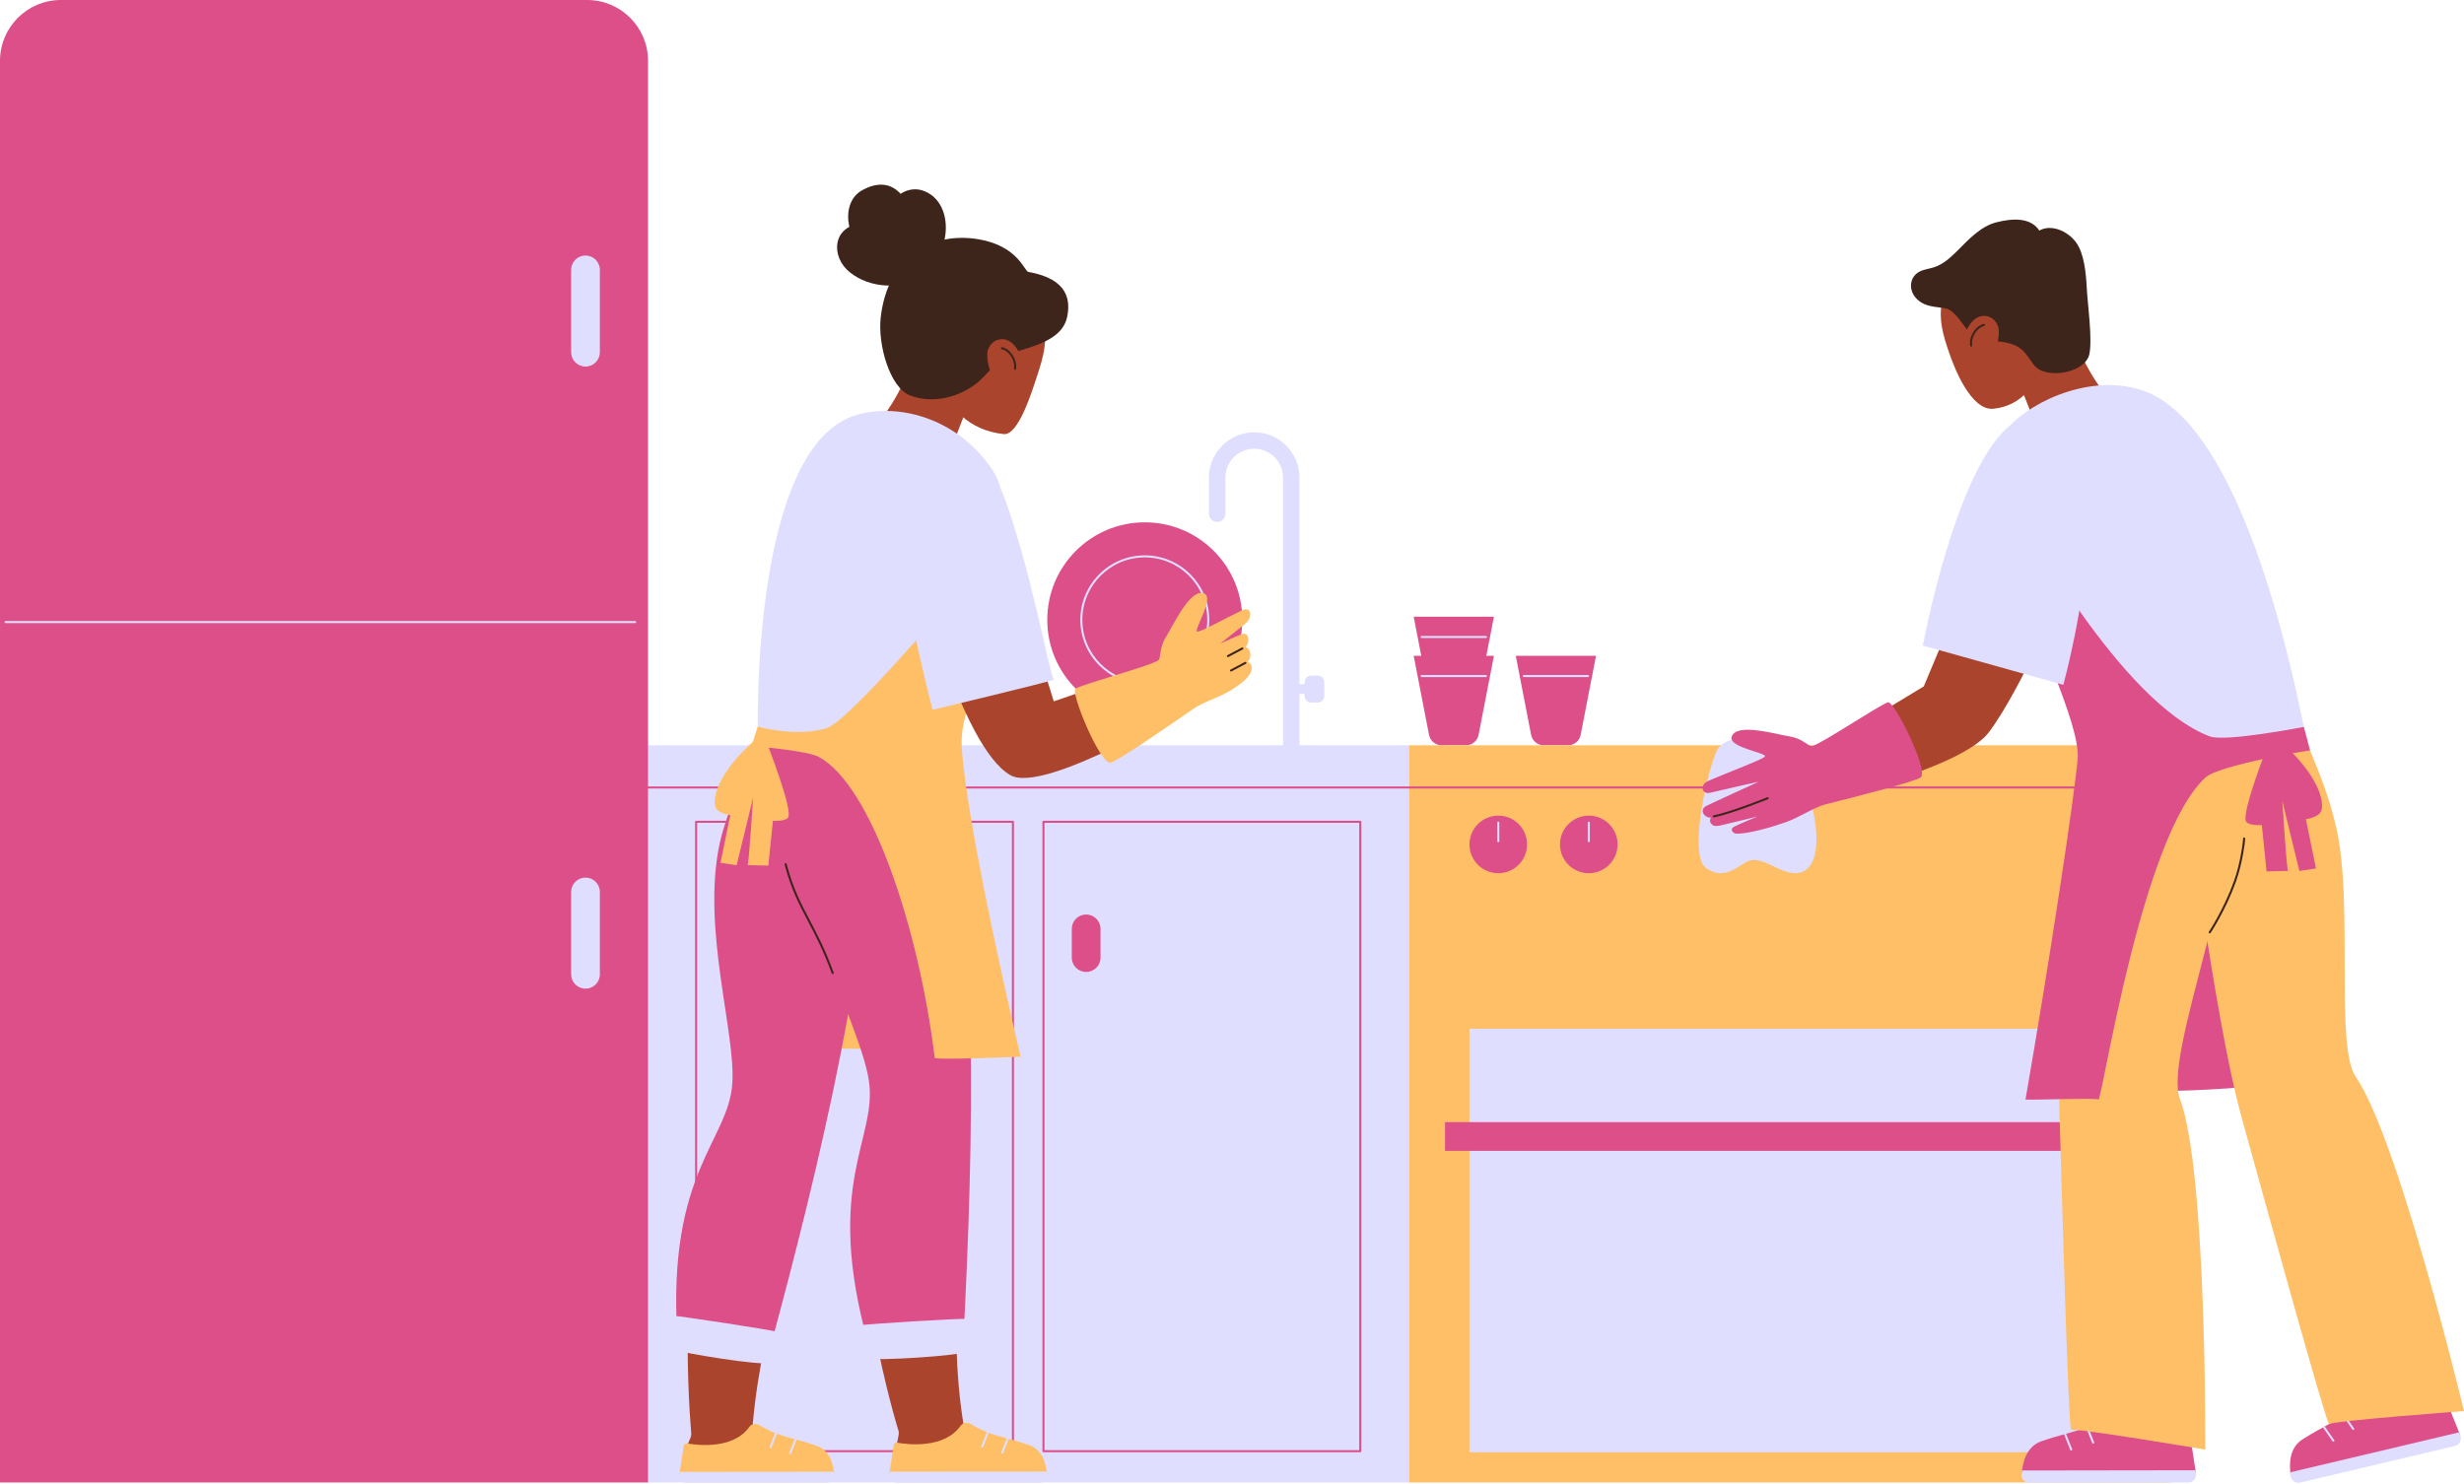 <?xml version="1.0" encoding="UTF-8" standalone="no"?><svg xmlns="http://www.w3.org/2000/svg" xmlns:xlink="http://www.w3.org/1999/xlink" fill="#000000" height="301.1" preserveAspectRatio="xMidYMid meet" version="1" viewBox="0.0 0.0 500.0 301.1" width="500" zoomAndPan="magnify"><g><g id="change1_1"><path d="M286.868,125.177h16.281l-3.111,16.039c-0.239,1.232-1.317,2.121-2.572,2.121h-4.916 c-1.254,0-2.333-0.889-2.572-2.121L286.868,125.177z" fill="#dc4f89"/></g><g id="change2_1"><path d="M301.531,129.493h-13.046c-0.115,0-0.209-0.093-0.209-0.209s0.093-0.209,0.209-0.209h13.046 c0.115,0,0.209,0.093,0.209,0.209S301.647,129.493,301.531,129.493z" fill="#dfdeff"/></g><g id="change1_2"><path d="M286.868,133.109h16.281l-3.111,16.039c-0.239,1.232-1.317,2.121-2.572,2.121h-4.916 c-1.254,0-2.333-0.889-2.572-2.121L286.868,133.109z" fill="#dc4f89"/></g><g id="change2_2"><path d="M301.531,137.425h-13.046c-0.115,0-0.209-0.093-0.209-0.209c0-0.115,0.093-0.209,0.209-0.209h13.046 c0.115,0,0.209,0.093,0.209,0.209C301.74,137.332,301.647,137.425,301.531,137.425z" fill="#dfdeff"/></g><g id="change1_3"><path d="M307.585,133.109h16.281l-3.111,16.039c-0.239,1.232-1.317,2.121-2.572,2.121h-4.916 c-1.254,0-2.333-0.889-2.572-2.121L307.585,133.109z" fill="#dc4f89"/></g><g id="change2_3"><path d="M322.248,137.425h-13.046c-0.115,0-0.209-0.093-0.209-0.209c0-0.115,0.093-0.209,0.209-0.209h13.046 c0.115,0,0.209,0.093,0.209,0.209C322.457,137.332,322.363,137.425,322.248,137.425z" fill="#dfdeff"/></g><g id="change2_4"><path d="M262.023,163.515c-0.922,0-1.67-0.748-1.67-1.67V96.926c0-3.223-2.622-5.845-5.845-5.845 c-3.223,0-5.845,2.622-5.845,5.845v7.34c0,0.922-0.748,1.67-1.67,1.67c-0.922,0-1.67-0.748-1.67-1.67v-7.34 c0-5.064,4.12-9.184,9.184-9.184c5.064,0,9.184,4.12,9.184,9.184v64.918C263.693,162.767,262.946,163.515,262.023,163.515z" fill="#dfdeff"/></g><g id="change2_5"><path d="M264.742,141.279v-2.834c0-0.728,0.59-1.318,1.317-1.318h1.353c0.728,0,1.318,0.59,1.318,1.318v2.834 c0,0.728-0.59,1.318-1.318,1.318h-1.353C265.332,142.597,264.742,142.007,264.742,141.279" fill="#dfdeff"/></g><g id="change2_6"><path d="M262.023,140.111v-0.498c0-0.404,0.327-0.731,0.731-0.731h4.231c0.404,0,0.731,0.327,0.731,0.731v0.498 c0,0.404-0.327,0.731-0.731,0.731h-4.231C262.35,140.842,262.023,140.515,262.023,140.111" fill="#dfdeff"/></g><g id="change3_1"><path d="M285.873 151.269H440.335V300.89H285.873z" fill="#ffbf67"/></g><g id="change2_7"><path d="M298.189 208.788H428.021V294.751H298.189z" fill="#dfdeff"/></g><g id="change1_4"><path d="M293.229 227.753H432.981V233.587H293.229z" fill="#dc4f89"/></g><g id="change1_5"><path d="M298.189,171.389c0-3.228,2.617-5.845,5.845-5.845c3.228,0,5.845,2.617,5.845,5.845 c0,3.228-2.617,5.845-5.845,5.845C300.806,177.234,298.189,174.617,298.189,171.389" fill="#dc4f89"/></g><g id="change2_8"><path d="M304.033,170.93c-0.115,0-0.209-0.093-0.209-0.209v-3.757c0-0.115,0.093-0.209,0.209-0.209 c0.115,0,0.209,0.093,0.209,0.209v3.757C304.242,170.836,304.149,170.93,304.033,170.93z" fill="#dfdeff"/></g><g id="change1_6"><path d="M316.555,171.389c0-3.228,2.617-5.845,5.845-5.845c3.228,0,5.845,2.617,5.845,5.845 c0,3.228-2.617,5.845-5.845,5.845C319.172,177.234,316.555,174.617,316.555,171.389" fill="#dc4f89"/></g><g id="change2_9"><path d="M322.399,170.93c-0.115,0-0.209-0.093-0.209-0.209v-3.757c0-0.115,0.093-0.209,0.209-0.209 c0.115,0,0.209,0.093,0.209,0.209v3.757C322.608,170.836,322.515,170.93,322.399,170.93z" fill="#dfdeff"/></g><g id="change2_10"><path d="M131.411 151.269H285.873V300.89H131.411z" fill="#dfdeff"/></g><g id="change1_7"><path d="M440.336,160.041H131.411c-0.115,0-0.209-0.093-0.209-0.209s0.093-0.209,0.209-0.209h308.925 c0.115,0,0.209,0.093,0.209,0.209S440.451,160.041,440.336,160.041z" fill="#dc4f89"/></g><g id="change1_8"><path d="M0,300.889V12.357C0,5.532,5.533,0,12.357,0h106.787c6.825,0,12.357,5.532,12.357,12.357v288.532H0z" fill="#dc4f89"/></g><g id="change2_11"><path d="M128.883,126.47H1.138c-0.115,0-0.209-0.093-0.209-0.209c0-0.115,0.093-0.209,0.209-0.209h127.745 c0.115,0,0.209,0.093,0.209,0.209C129.091,126.377,128.998,126.47,128.883,126.47z" fill="#dfdeff"/></g><g id="change2_12"><path d="M118.812,51.859L118.812,51.859c1.611,0,2.916,1.306,2.916,2.916v16.71c0,1.611-1.306,2.917-2.916,2.917 c-1.611,0-2.917-1.306-2.917-2.917l0-16.71C115.895,53.165,117.201,51.859,118.812,51.859" fill="#dfdeff"/></g><g id="change2_13"><path d="M118.812,178.12L118.812,178.12c1.611,0,2.916,1.306,2.916,2.917v16.71c0,1.611-1.306,2.916-2.916,2.916 c-1.611,0-2.917-1.306-2.917-2.916l0-16.71C115.895,179.426,117.201,178.12,118.812,178.12" fill="#dfdeff"/></g><g id="change1_9"><path d="M205.545,294.751h-64.29c-0.115,0-0.209-0.093-0.209-0.209V166.797c0-0.115,0.093-0.209,0.209-0.209h64.29 c0.115,0,0.209,0.093,0.209,0.209v127.745C205.754,294.657,205.661,294.751,205.545,294.751z M141.464,294.333h63.872V167.006 h-63.872V294.333z" fill="#dc4f89"/></g><g id="change1_10"><path d="M196.881,185.614L196.881,185.614c1.611,0,2.916,1.306,2.916,2.916v5.826c0,1.611-1.306,2.916-2.916,2.916 c-1.611,0-2.917-1.306-2.917-2.917v-5.826C193.964,186.92,195.27,185.614,196.881,185.614" fill="#dc4f89"/></g><g id="change1_11"><path d="M276.029,294.751h-64.29c-0.115,0-0.209-0.093-0.209-0.209V166.797c0-0.115,0.093-0.209,0.209-0.209h64.29 c0.115,0,0.209,0.093,0.209,0.209v127.745C276.238,294.657,276.145,294.751,276.029,294.751z M211.948,294.333h63.872V167.006 h-63.872V294.333z" fill="#dc4f89"/></g><g id="change1_12"><path d="M220.404,185.614L220.404,185.614c-1.611,0-2.917,1.306-2.917,2.916v5.826c0,1.611,1.306,2.916,2.917,2.916 c1.611,0,2.917-1.306,2.917-2.917v-5.826C223.321,186.92,222.015,185.614,220.404,185.614" fill="#dc4f89"/></g><g id="change4_1"><path d="M197.771,79.041c-0.435,1.081-4.569,10.896-6.251,16.812c-4.15-1.986-11.158-5.723-14.662-9.072 c4.489-3.29,8.612-13.18,10.307-19.342C187.786,68.184,197.227,78.306,197.771,79.041" fill="#ab442c"/></g><g id="change3_2"><path d="M161.482,212.748c1.159,0,17.849,0.171,17.849,0.171l-7.77-23.078 C171.561,189.841,165.114,206.037,161.482,212.748" fill="#ffbf67"/></g><g id="change4_2"><path d="M181.963,293.504c-0.201-0.028,0.606-2.299,0.386-3.019c-2.667-8.728-9.802-36.936-6.209-51.871 c0.841-3.495,2.169-6.884,2.59-10.46c1.838-15.608-12.586-34.792-14.206-60.435c-0.626-9.904,23.24-18.137,24.79-10.492 c2.099,10.346,4.932,44.242,5.521,61.862c0.69,20.652-2.847,49.727,0.775,70.527C195.611,289.616,191.296,294.784,181.963,293.504" fill="#ab442c"/></g><g id="change1_13"><path d="M190.749,145.524c8.118,38.445,6.765,86.785,4.775,125.82c-0.783-0.139-18.054,1.643-19.401,1.189 c-8.99-32.389,1.88-41.252,0.212-53.047c-1.477-10.446-13.017-30.025-13.054-48.029c-0.018-8.692,4.142-24.984,4.142-24.984 S190.866,145.456,190.749,145.524" fill="#dc4f89"/></g><g id="change2_14"><path d="M196.119,267.711c0.274,0.218,0.212,5.664-0.268,6.596c-0.469,0.909-18.873,1.922-19.482,1.419 c-0.601-0.497-1.954-6.5-1.704-6.75C174.838,268.801,195.826,267.478,196.119,267.711" fill="#dfdeff"/></g><g id="change3_3"><path d="M180.451,299.301l0.895-6.001c0.049-0.326,0.354-0.548,0.679-0.49c2.138,0.378,9.536,1.292,12.876-3.396 c0.465-0.653,1.348-0.85,2.03-0.429c4.058,2.507,6.904,2.591,11.858,4.3c2.918,1.007,3.468,3.964,3.717,6.049L180.451,299.301z" fill="#ffbf67"/></g><g id="change2_15"><path d="M212.506,299.333c0.101,0.851-0.57,1.597-1.426,1.597l-29.208,0.018c-0.878,0.001-1.551-0.78-1.421-1.648 l0.091-0.608l31.873-0.02C212.45,298.904,212.481,299.127,212.506,299.333" fill="#dfdeff"/></g><g id="change2_16"><path d="M203.369,295.055c-0.025,0-0.051-0.004-0.076-0.014c-0.107-0.042-0.16-0.163-0.118-0.271l1.122-2.858 c0.042-0.107,0.164-0.16,0.271-0.118c0.107,0.042,0.16,0.163,0.118,0.271l-1.122,2.858 C203.531,295.005,203.453,295.055,203.369,295.055z" fill="#dfdeff"/></g><g id="change2_17"><path d="M199.322,293.8c-0.025,0-0.051-0.004-0.076-0.014c-0.107-0.042-0.16-0.163-0.118-0.271l1.122-2.859 c0.042-0.107,0.164-0.16,0.271-0.118c0.107,0.042,0.16,0.163,0.118,0.271l-1.122,2.859C199.483,293.75,199.405,293.8,199.322,293.8 z" fill="#dfdeff"/></g><g id="change4_3"><path d="M139.28,293.884c-0.188-0.068,1.057-2.078,0.996-2.815c-0.75-8.92-2.361-39.218,4.177-52.793 c1.53-3.177,3.504-6.151,4.649-9.493c4.994-14.584-4.862-35.965-1.106-60.886c1.451-9.626,26.038-12.577,25.942-4.927 c-0.13,10.355-4.433,43.44-7.516,60.456c-3.615,19.944-13.088,48.862-13.921,69.555C152.5,292.982,147.963,297.044,139.28,293.884" fill="#ab442c"/></g><g id="change1_14"><path d="M177.735,152.047c-0.177,38.542-11.484,84.609-21.474,121.624c-0.723-0.296-17.651-2.163-18.848-2.877 c-1.913-32.916,10.344-39.163,11.187-50.818c0.746-10.321-6.264-31.483-2.571-48.753c1.783-8.338,9.144-23.097,9.144-23.097 S177.862,152.006,177.735,152.047" fill="#dc4f89"/></g><g id="change2_18"><path d="M157.583,270.311c0.218,0.266-0.969,5.475-1.623,6.269c-0.638,0.775-18.493-2.065-18.973-2.674 c-0.473-0.601-0.528-6.636-0.236-6.825C136.954,266.95,157.35,270.027,157.583,270.311" fill="#dfdeff"/></g><g id="change3_4"><path d="M137.87,299.333l0.875-5.887c0.048-0.32,0.348-0.537,0.666-0.481c2.097,0.37,9.354,1.264,12.629-3.336 c0.456-0.64,1.322-0.835,1.991-0.421c3.982,2.458,6.773,2.539,11.633,4.213c2.863,0.986,3.403,3.887,3.648,5.932L137.87,299.333z" fill="#ffbf67"/></g><g id="change2_19"><path d="M169.313,299.352c0.1,0.835-0.558,1.566-1.399,1.567l-28.65,0.029c-0.861,0.001-1.521-0.764-1.394-1.616 l0.088-0.596l31.264-0.032C169.258,298.931,169.288,299.15,169.313,299.352" fill="#dfdeff"/></g><g id="change2_20"><path d="M160.349,295.164c-0.025,0-0.051-0.004-0.076-0.014c-0.107-0.042-0.16-0.163-0.118-0.271l1.1-2.804 c0.042-0.108,0.164-0.161,0.271-0.118c0.107,0.042,0.16,0.163,0.118,0.271l-1.1,2.804 C160.512,295.113,160.432,295.164,160.349,295.164z" fill="#dfdeff"/></g><g id="change2_21"><path d="M156.378,293.934c-0.025,0-0.051-0.004-0.076-0.014c-0.107-0.042-0.16-0.163-0.118-0.271l1.1-2.804 c0.042-0.108,0.164-0.161,0.271-0.118c0.107,0.042,0.16,0.163,0.118,0.271l-1.1,2.804 C156.54,293.884,156.461,293.934,156.378,293.934z" fill="#dfdeff"/></g><g id="change2_22"><path d="M173.993,84.166c8.795-2.455,20.685,0.986,27.491,11.368c4.095,6.246,2.467,18.58-3.73,35.954 c-3.059,8.575-4.056,21.717-4.056,21.717l-39.909-3.965C153.789,149.24,152.126,90.27,173.993,84.166" fill="#dfdeff"/></g><g id="change3_5"><path d="M152.5,151.441l1.261-3.98c0,0,7.52,2.223,13.925,0.359c4.43-1.29,25.479-26.225,25.479-26.225 s8.358,9.132,8.724,9.425c-2.964,6.609-7.157,13.755-6.721,20.691c1.072,17.022,11.938,62.756,11.938,62.756 s-16.35,0.701-17.427,0.271c-3.237-26.587-12.952-55.5-23.545-61.115C163.565,152.26,152.5,151.441,152.5,151.441" fill="#ffbf67"/></g><g id="change4_4"><path d="M203.738,109.984l10.101,32.365l22.856-7.863l6.46,7.863c0,0-31.117,19.085-38.164,14.969 c-10.15-5.928-19.118-42.276-19.118-42.276L203.738,109.984z" fill="#ab442c"/></g><g id="change2_23"><path d="M213.839,137.962c-1.094-2.07-4.661-22.635-10.271-37.601c-1.62-4.322-11.485-11.622-20.379,4.853 c-2.762,5.117,6.053,38.852,6.053,38.852S212.58,138.484,213.839,137.962" fill="#dfdeff"/></g><g id="change1_15"><path d="M252.093,125.802c0-10.929-8.86-19.788-19.788-19.788c-10.929,0-19.788,8.859-19.788,19.788 c0,10.929,8.86,19.788,19.788,19.788C243.233,145.59,252.093,136.731,252.093,125.802" fill="#dc4f89"/></g><g id="change2_24"><path d="M232.304,138.889c-7.216,0-13.086-5.871-13.086-13.087c0-7.216,5.87-13.086,13.086-13.086 c7.216,0,13.087,5.871,13.087,13.086C245.391,133.018,239.52,138.889,232.304,138.889z M232.304,113.133 c-6.985,0-12.668,5.683-12.668,12.669s5.683,12.669,12.668,12.669c6.986,0,12.669-5.683,12.669-12.669 S239.29,113.133,232.304,113.133z" fill="#dfdeff"/></g><g id="change3_6"><path d="M234.984,134.068c0.715-0.427,0.111-2.37,1.588-4.741c1.569-2.519,5.006-10.054,7.796-8.858 c2.191,0.939-2.519,7.932-1.321,7.723c1.184-0.206,4.674-2.255,9.046-4.339c1.853-0.882,2.2,1.471,0.576,2.757 c-2.631,2.084-5.034,4.006-5.034,4.006s3.937-1.798,4.459-1.935c1.487-0.388,1.541,1.832,0.631,2.623 c0.125,0.045,0.801,0.248,0.986,1.248c0.187,1.009-0.533,1.816-0.533,1.816s1.068,0.235,0.781,1.612 c-0.302,1.45-2.135,2.861-4.311,4.199c-2.267,1.394-5.541,2.334-7.46,3.667c-4.897,3.401-15.943,11.037-16.936,10.966 c-2.261-0.162-8.127-14.467-6.99-15.055C220.51,138.595,232.892,135.32,234.984,134.068" fill="#ffbf67"/></g><g id="change5_1"><path d="M249.174,133.375c-0.075,0-0.147-0.04-0.184-0.111c-0.054-0.102-0.015-0.228,0.086-0.282l2.918-1.549 c0.101-0.055,0.228-0.015,0.282,0.086c0.054,0.102,0.016,0.228-0.086,0.282l-2.918,1.549 C249.241,133.367,249.207,133.375,249.174,133.375z" fill="#3d251c"/></g><g id="change5_2"><path d="M249.801,136.297c-0.075,0-0.147-0.04-0.184-0.111c-0.054-0.102-0.015-0.228,0.086-0.282l2.918-1.549 c0.101-0.055,0.228-0.015,0.282,0.086c0.054,0.102,0.015,0.228-0.086,0.282l-2.918,1.549 C249.868,136.289,249.834,136.297,249.801,136.297z" fill="#3d251c"/></g><g id="change5_3"><path d="M168.974,197.697c-0.085,0-0.165-0.053-0.196-0.137c-1.694-4.65-3.357-7.809-4.824-10.596 c-1.84-3.497-3.43-6.517-4.737-11.507c-0.029-0.112,0.038-0.226,0.149-0.255c0.112-0.033,0.225,0.037,0.255,0.149 c1.295,4.944,2.875,7.944,4.703,11.418c1.473,2.799,3.143,5.972,4.847,10.648c0.04,0.108-0.016,0.228-0.125,0.267 C169.021,197.693,168.997,197.697,168.974,197.697z" fill="#3d251c"/></g><g id="change3_7"><path d="M155.703,151.04c0,0,5.272,13.367,4.211,14.904c-0.559,0.809-3.072,0.662-3.072,0.662 s-0.618,6.056-0.927,9.084c-1.401-0.035-2.802-0.069-4.203-0.104c0.27-0.432,1.116-13.733,1.116-13.733l-3.352,13.756l-3.257-0.497 l1.974-9.677c0,0-2.75-0.322-3.082-1.837c-0.561-2.558,1.634-7.626,7.596-12.956C153.101,150.772,155.703,151.04,155.703,151.04" fill="#ffbf67"/></g><g id="change4_5"><path d="M210.488,76.169c0.962-2.939,2.718-7.937,0.581-12.354c-3.961-8.184-12.61-7.93-17.177-1.865 c-2.845,3.779-4.992,10.346-3.058,15.719c1.756,4.879,5.444,9.613,12.834,10.438C206.657,88.44,209.419,79.435,210.488,76.169" fill="#ab442c"/></g><g id="change5_4"><path d="M184.689,80.269c4.509,1.722,9.905,0.436,13.657-2.6c1.383-1.12,4.026-4.37,5.517-5.342 c2.49-1.624,11.531-2.15,12.697-8.066c0.598-3.037,0.467-7.615-7.904-9.074c-0.769-0.134-2.076-5.227-9.963-6.603 c-9.524-1.66-18.576,3.43-19.98,15.863C178.092,69.936,180.563,78.693,184.689,80.269" fill="#3d251c"/></g><g id="change4_6"><path d="M207.278,73.323c-0.172-1.977-2.125-5.266-4.902-4.319c-0.957,0.326-1.667,1.2-1.947,2.172 c-0.422,1.464,0.506,7.522,4.343,7.285C206.116,78.377,207.479,75.633,207.278,73.323" fill="#ab442c"/></g><g id="change5_5"><path d="M205.972,75.056c-0.011,0-0.022-0.001-0.033-0.003c-0.114-0.018-0.191-0.125-0.173-0.239 c0.26-1.615-0.998-3.604-2.491-3.942c-0.113-0.025-0.183-0.137-0.157-0.25c0.025-0.113,0.135-0.185,0.249-0.157 c1.715,0.388,3.107,2.575,2.811,4.415C206.161,74.983,206.072,75.056,205.972,75.056z" fill="#3d251c"/></g><g id="change5_6"><path d="M171.825,54.7c-1.667-1.628-2.479-4.234-1.597-6.391c0.882-2.157,3.666-3.458,5.738-2.39 c0.994,0.513,1.954,3.055,0.343,3.793c-3.505,1.605-6.688-8.135-1.37-11.094c7.099-3.951,9.77,3.605,9.64,4.402 c-0.46,2.828-4.059,1.542-3.469-1.288c0.507-2.431,3.462-3.811,5.855-3.141c6.637,1.857,6.74,12.865-0.408,17.607 C181.996,59.225,175.301,58.097,171.825,54.7" fill="#3d251c"/></g><g id="change1_16"><path d="M450.96,184.29c2.655,12.152,6.138,24.122,10.416,35.802c-8.615,0.909-17.277,1.378-25.94,1.405 C439.192,208.986,443.857,196.748,450.96,184.29" fill="#dc4f89"/></g><g id="change1_17"><path d="M445.604,299.079l-1.002-6.624c-0.055-0.36-0.393-0.604-0.752-0.54c-2.36,0.423-10.525,1.449-14.224-3.719 c-0.515-0.72-1.49-0.936-2.242-0.469c-4.474,2.778-7.616,2.877-13.082,4.775c-3.219,1.118-3.819,4.385-4.089,6.687L445.604,299.079 z" fill="#dc4f89"/></g><g id="change2_25"><path d="M410.215,299.189c-0.11,0.939,0.632,1.761,1.578,1.76l32.246-0.048c0.969-0.002,1.71-0.865,1.565-1.823 l-0.102-0.671l-35.189,0.052C410.275,298.714,410.241,298.961,410.215,299.189" fill="#dfdeff"/></g><g id="change2_26"><path d="M420.291,294.423c-0.083,0-0.162-0.05-0.194-0.132l-1.245-3.153c-0.042-0.107,0.01-0.228,0.117-0.271 c0.108-0.044,0.228,0.01,0.271,0.117l1.245,3.153c0.042,0.107-0.01,0.228-0.117,0.271 C420.342,294.418,420.316,294.423,420.291,294.423z" fill="#dfdeff"/></g><g id="change2_27"><path d="M424.757,293.028c-0.083,0-0.162-0.05-0.194-0.132l-1.245-3.153c-0.042-0.107,0.01-0.228,0.117-0.271 c0.108-0.043,0.229,0.01,0.271,0.117l1.245,3.153c0.042,0.107-0.01,0.228-0.117,0.271 C424.808,293.023,424.782,293.028,424.757,293.028z" fill="#dfdeff"/></g><g id="change3_8"><path d="M453.305,154.512c2.18,21.315-14.391,59.389-10.95,68.513c5.462,14.484,5.137,71.189,5.137,71.189 s-26.173-4.413-27.22-3.979c-0.565-0.792-1.87-47.705-2.359-64.536c-0.647-22.292,5.6-71.83,5.17-73.429 C425.274,152.546,451.501,154.286,453.305,154.512" fill="#ffbf67"/></g><g id="change1_18"><path d="M499.251,291.348l-2.491-6.219c-0.136-0.338-0.521-0.498-0.855-0.354c-2.2,0.951-9.914,3.819-14.697-0.365 c-0.665-0.583-1.664-0.57-2.289,0.056c-3.721,3.728-6.756,4.543-11.643,7.642c-2.878,1.826-2.714,5.143-2.451,7.445 L499.251,291.348z" fill="#dc4f89"/></g><g id="change2_28"><path d="M464.826,299.553c0.108,0.939,1.018,1.57,1.939,1.352l31.38-7.425c0.943-0.223,1.466-1.233,1.106-2.132 l-0.253-0.63l-34.243,8.103C464.776,299.078,464.8,299.326,464.826,299.553" fill="#dfdeff"/></g><g id="change2_29"><path d="M473.496,292.613c-0.066,0-0.131-0.031-0.172-0.09l-1.934-2.784c-0.066-0.095-0.042-0.225,0.053-0.291 c0.095-0.065,0.225-0.042,0.291,0.053l1.934,2.784c0.066,0.095,0.042,0.225-0.053,0.291 C473.579,292.601,473.537,292.613,473.496,292.613z" fill="#dfdeff"/></g><g id="change2_30"><path d="M477.525,290.233c-0.066,0-0.131-0.031-0.172-0.09l-1.934-2.784c-0.066-0.095-0.042-0.225,0.053-0.291 c0.095-0.065,0.224-0.042,0.291,0.053l1.934,2.784c0.066,0.095,0.042,0.225-0.053,0.291 C477.607,290.221,477.566,290.233,477.525,290.233z" fill="#dfdeff"/></g><g id="change3_9"><path d="M467.49,149.05c1.707,4.78,4.596,10.246,6.619,19.096c3.49,15.265-0.314,44.221,3.898,50.355 C486.77,231.262,500,286.402,500,286.402s-26.47,1.966-27.383,2.638c-0.737-0.634-13.212-45.877-17.707-62.104 c-5.953-21.492-11.719-71.088-12.519-72.538C444.586,154.141,465.683,149.261,467.49,149.05" fill="#ffbf67"/></g><g id="change4_7"><path d="M395.493,71.508c-0.989-2.929-2.794-7.911-0.698-12.349c3.884-8.221,12.535-8.049,17.159-2.028 c2.881,3.753,5.09,10.298,3.206,15.69c-1.709,4.896-4.741,9.557-10.662,10.142C400.001,83.408,396.592,74.765,395.493,71.508" fill="#ab442c"/></g><g id="change4_8"><path d="M408.236,74.261c0.445,1.077,4.672,10.852,6.41,16.752c4.131-2.025,11.104-5.828,14.575-9.211 c-4.52-3.247-8.737-13.098-10.489-19.243C418.117,63.309,408.772,73.52,408.236,74.261" fill="#ab442c"/></g><g id="change2_31"><path d="M406.148,107.895c-1.009-6.171-4.546-16.701,3.469-23.143c7.432-5.974,20.074-9.376,28.98-3.658 c18.529,11.897,27.657,60.784,28.904,66.446c0.688,3.124-38.099,14.138-39.48,8.974 C425.352,146.536,407.939,118.848,406.148,107.895" fill="#dfdeff"/></g><g id="change1_19"><path d="M410.227,105.116c0,0,19.955,37.432,38.18,44.348c3.127,1.187,19.094-1.924,19.094-1.924 s1.29,4.764,1.255,4.767c-7.905,1.196-19.185,3.653-21.167,5.452c-12.847,11.662-20.702,63.723-21.736,65.408 c-0.781-0.369-12.764,0.124-14.835,0c4.833-27.793,9.85-60.876,10.586-69.079c0.658-7.332-9.62-27.092-15.456-46.193 C407.666,107.31,410.227,105.116,410.227,105.116" fill="#dc4f89"/></g><g id="change5_7"><path d="M448.407,189.444c-0.04,0-0.08-0.011-0.116-0.035c-0.096-0.064-0.122-0.194-0.058-0.289 c0.03-0.045,3.043-4.597,5.074-10.252c1.403-3.906,1.857-8.223,1.872-8.642c-0.01-0.044-0.006-0.092,0.015-0.136 c0.047-0.1,0.167-0.15,0.271-0.107c0.115,0.047,0.271,0.112-0.249,3.089c-0.266,1.524-0.745,3.791-1.516,5.936 c-2.05,5.705-5.089,10.297-5.12,10.342C448.54,189.411,448.474,189.444,448.407,189.444z" fill="#3d251c"/></g><g id="change1_20"><path d="M460.156,151.376c0,0-5.452,13.82-4.354,15.41c0.578,0.837,3.177,0.684,3.177,0.684 s0.639,6.262,0.958,9.393c1.448-0.036,2.897-0.072,4.345-0.108c-0.279-0.447-1.154-14.198-1.154-14.198l3.466,14.222l3.367-0.514 l-2.041-10.006c0,0,2.843-0.333,3.186-1.899c0.58-2.645-1.689-7.885-7.853-13.396C462.846,151.099,460.156,151.376,460.156,151.376" fill="#dc4f89"/></g><g id="change2_32"><path d="M362.876,153.046c-3.049-2.66-11.063-4.896-14.087-1.331c-1.699,2.002-6.574,21.785-2.528,24.535 c4.066,2.763,6.972-1.189,8.918-1.629c3.155-0.714,7.101,3.704,10.518,2.356C371.895,174.529,366.807,156.476,362.876,153.046" fill="#dfdeff"/></g><g id="change4_9"><path d="M403.482,108.038L390.38,139.31l-22.011,13.335l-1.047,10.488c0,0,30.413-6.796,36.242-14.481 c7.103-9.366,17.228-33.897,17.228-33.897L403.482,108.038z" fill="#ab442c"/></g><g id="change1_21"><path d="M367.815,151.4c-0.792,0.257-1.859-1.474-4.617-1.922c-2.929-0.475-10.866-2.84-11.799,0.048 c-0.733,2.268,7.632,3.318,6.686,4.084c-0.934,0.756-6.95,2.945-11.395,4.869c-1.883,0.815-1.356,2.828,0.351,2.418 c3.265-0.784,9.854-2.238,9.854-2.238s-10.393,4.726-10.838,5.03c-1.27,0.864-0.084,2.406,1.111,2.24 c-0.048,0.124-0.348,0.793,0.046,1.21c0.21,0.223,0.456,0.718,1.887,0.404c1.416-0.311,7.596-1.839,7.596-1.839 s-3.568,1.446-4.816,2.097c-0.988,0.516-0.208,1.401,0.533,1.407c1.281,0.01,4.425-0.41,10.021-2.351 c2.515-0.872,5.746-3.033,8.012-3.602c5.782-1.452,18.799-4.753,19.398-5.547c1.365-1.81-5.554-15.636-6.746-15.166 C380.743,143.473,370.133,150.648,367.815,151.4" fill="#dc4f89"/></g><g id="change5_8"><path d="M347.786,165.905c-0.096,0-0.183-0.067-0.204-0.166c-0.024-0.113,0.048-0.224,0.161-0.247 c3.805-0.802,10.803-3.649,10.874-3.677c0.105-0.044,0.229,0.007,0.272,0.115c0.044,0.106-0.008,0.228-0.115,0.272 c-0.071,0.029-7.103,2.889-10.945,3.699C347.815,165.903,347.8,165.905,347.786,165.905z" fill="#3d251c"/></g><g id="change2_33"><path d="M390.187,131.028c0,0,6.651-36.075,17.835-44.78c6.826-5.313,14.83,7.6,15.125,24.806 c0.186,10.847-4.451,27.939-4.451,27.939L390.187,131.028z" fill="#dfdeff"/></g><g id="change5_9"><path d="M402.77,69.176c-3.202,0-4.311-4.283-7.004-6.176c-1.525-1.072-4.958-0.013-7.151-2.716 c-1.428-1.761-1.124-4.627,1.678-5.475c1.925-0.583,3.28-0.303,6.715-3.733c2.435-2.433,4.86-5.115,8.07-5.945 c3.211-0.83,6.958-1.068,8.748,1.664c2.393-1.361,5.714,0.076,7.42,2.359c1.705,2.283,2.055,6.384,2.203,9.326 c0.152,3.01,1.156,10.132,0.546,13.318c-0.762,3.976-8.883,5.288-11.216,2.345C410.689,71.508,410.517,69.176,402.77,69.176" fill="#3d251c"/></g><g id="change4_10"><path d="M398.676,68.632c0.154-1.979,2.075-5.286,4.861-4.365c0.96,0.317,1.678,1.184,1.967,2.153 c0.436,1.46-0.435,7.527-4.274,7.326C399.885,73.676,398.495,70.945,398.676,68.632" fill="#ab442c"/></g><g id="change5_10"><path d="M399.996,70.353c-0.099,0-0.188-0.072-0.205-0.174c-0.314-1.838,1.058-4.038,2.769-4.442 c0.117-0.03,0.225,0.043,0.251,0.155c0.026,0.113-0.043,0.225-0.155,0.251c-1.491,0.352-2.729,2.353-2.453,3.966 c0.019,0.113-0.057,0.221-0.171,0.241C400.02,70.352,400.008,70.353,399.996,70.353z" fill="#3d251c"/></g></g></svg>